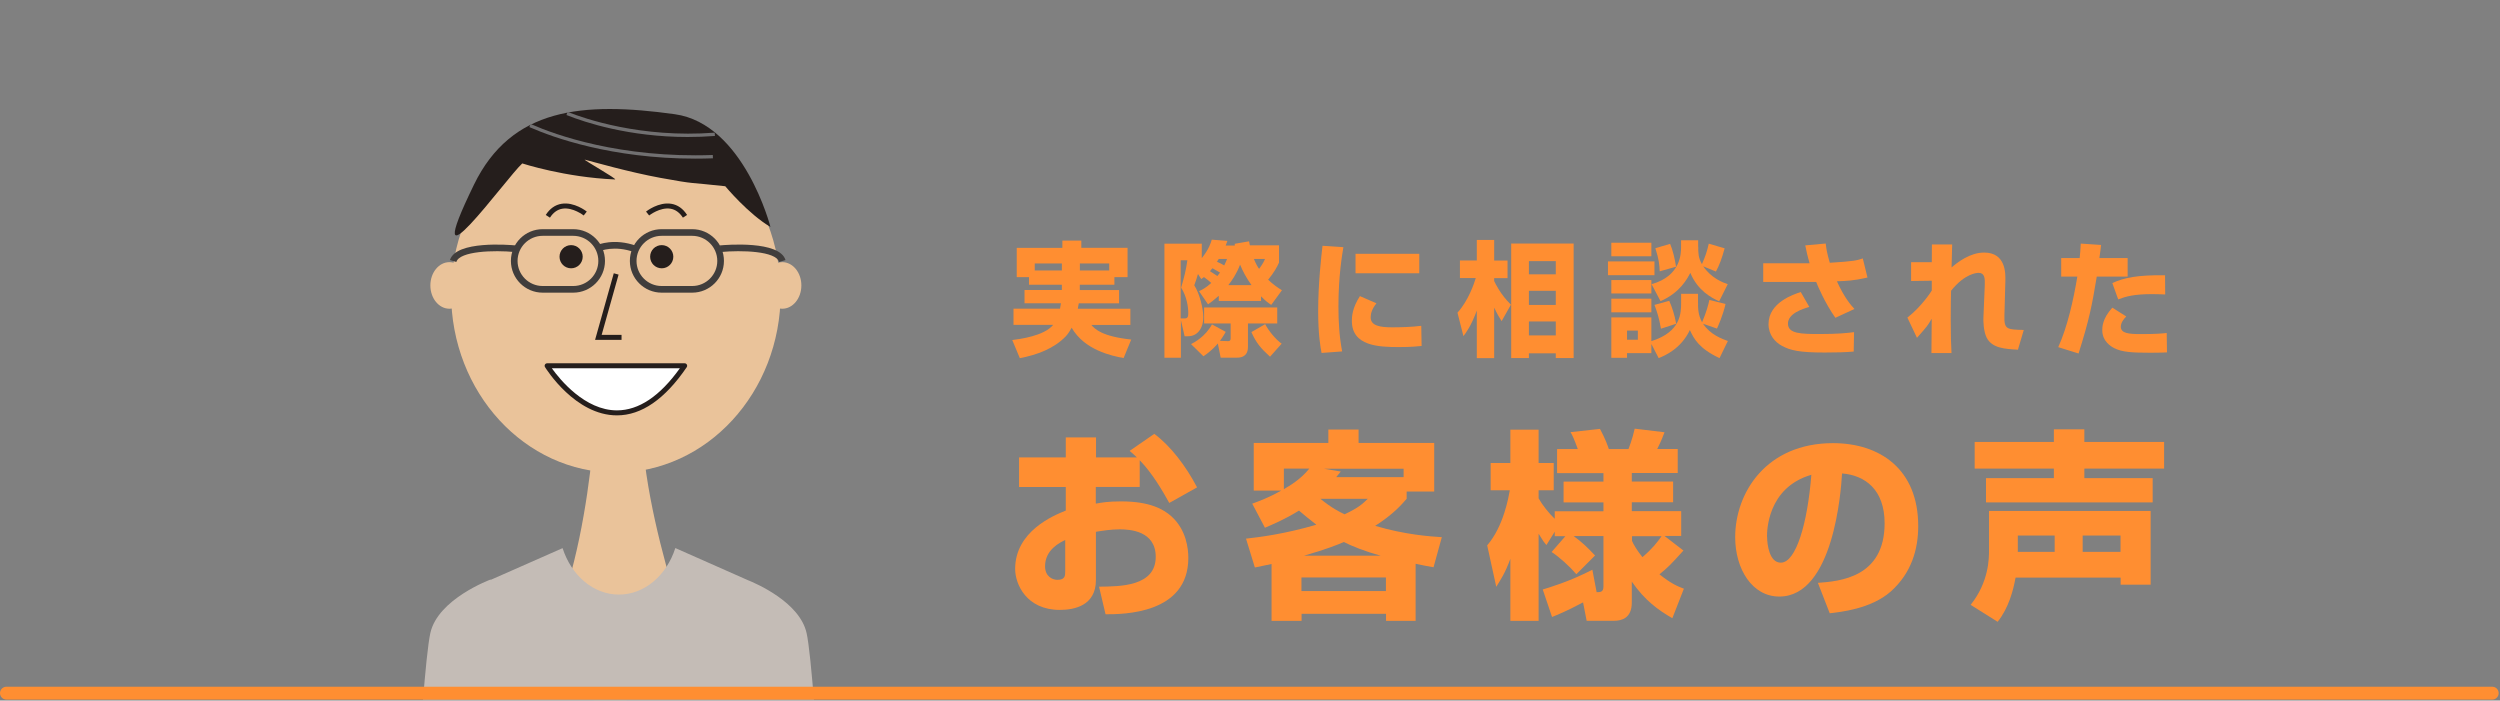 <svg width="389" height="109" viewBox="0 0 389 109" fill="none" xmlns="http://www.w3.org/2000/svg">
<rect x="0" y="0" width="389" height="109" fill="#808080" stroke="none"/>
<mask id="mask0_217_2234" style="mask-type:alpha" maskUnits="userSpaceOnUse" x="51" y="0" width="95" height="109">
<rect x="51.61" width="94.079" height="108.854" fill="#D9D9D9"/>
</mask>
<g mask="url(#mask0_217_2234)">
<path d="M92.865 60.498C92.865 60.498 92.208 89.748 82.839 103.31L94.763 110.378L108.605 103.31C108.605 103.31 98.146 76.39 100.049 60.364L92.863 60.501L92.865 60.498Z" fill="#EAC39A"/>
<path d="M121.468 45.665C121.468 61.06 109.99 73.54 95.832 73.54C81.674 73.54 70.193 61.06 70.193 45.665C70.193 30.27 81.672 17.787 95.832 17.787C109.992 17.787 121.468 30.267 121.468 45.662V45.665Z" fill="#EAC39A"/>
<path d="M72.899 44.414C72.899 46.415 71.571 48.038 69.932 48.038C68.293 48.038 66.965 46.415 66.965 44.414C66.965 42.413 68.293 40.79 69.932 40.79C71.571 40.79 72.899 42.413 72.899 44.414Z" fill="#EAC39A"/>
<path d="M124.693 44.414C124.693 46.415 123.365 48.038 121.727 48.038C120.088 48.038 118.76 46.415 118.76 44.414C118.76 42.413 120.088 40.79 121.727 40.79C123.365 40.79 124.693 42.413 124.693 44.414Z" fill="#EAC39A"/>
<path d="M90.668 39.944C90.668 40.941 89.86 41.748 88.863 41.748C87.867 41.748 87.061 40.941 87.061 39.944C87.061 38.947 87.869 38.14 88.863 38.14C89.857 38.14 90.668 38.947 90.668 39.944Z" fill="#251E1C"/>
<path d="M104.768 39.944C104.768 40.941 103.96 41.748 102.964 41.748C101.967 41.748 101.162 40.941 101.162 39.944C101.162 38.947 101.97 38.14 102.964 38.14C103.958 38.14 104.768 38.947 104.768 39.944Z" fill="#251E1C"/>
<path d="M96.712 52.88H92.594L95.503 42.52L96.251 42.729L93.619 52.103H96.712V52.88Z" fill="#251E1C"/>
<path d="M85.133 56.915C85.133 56.915 95.304 73.403 106.529 56.915H85.133Z" fill="white"/>
<path d="M95.995 64.632C89.513 64.632 84.993 57.428 84.804 57.12C84.729 57.001 84.726 56.85 84.796 56.726C84.864 56.605 84.996 56.527 85.135 56.527H106.531C106.676 56.527 106.808 56.607 106.875 56.734C106.943 56.861 106.935 57.016 106.852 57.135C103.466 62.111 99.813 64.632 95.998 64.632H95.995ZM85.868 57.303C87.093 59.017 90.996 63.853 95.995 63.855C99.384 63.855 102.677 61.653 105.786 57.303H85.868Z" fill="#251E1C"/>
<path d="M85.57 33.868L84.918 33.446C85.555 32.457 86.383 31.872 87.375 31.709C89.342 31.385 91.227 32.858 91.304 32.92L90.823 33.529C90.807 33.516 89.13 32.206 87.499 32.475C86.733 32.602 86.085 33.071 85.573 33.865L85.57 33.868Z" fill="#251E1C"/>
<path d="M106.259 33.868C105.744 33.071 105.094 32.602 104.328 32.475C102.695 32.206 101.022 33.516 101.007 33.529L100.523 32.921C100.603 32.858 102.485 31.383 104.455 31.709C105.446 31.872 106.272 32.457 106.912 33.446L106.259 33.868Z" fill="#251E1C"/>
<path d="M89.197 45.538H84.436C81.713 45.538 79.497 43.322 79.497 40.599C79.497 37.876 81.713 35.66 84.436 35.66H89.197C91.92 35.66 94.136 37.876 94.136 40.599C94.136 43.322 91.92 45.538 89.197 45.538ZM84.436 36.695C82.283 36.695 80.533 38.448 80.533 40.599C80.533 42.75 82.283 44.503 84.436 44.503H89.197C91.351 44.503 93.101 42.75 93.101 40.599C93.101 38.448 91.348 36.695 89.197 36.695H84.436Z" fill="#403D3C"/>
<path d="M107.706 45.538H102.946C100.222 45.538 98.007 43.322 98.007 40.599C98.007 37.876 100.222 35.66 102.946 35.66H107.706C110.43 35.66 112.646 37.876 112.646 40.599C112.646 43.322 110.43 45.538 107.706 45.538ZM102.946 36.695C100.792 36.695 99.042 38.448 99.042 40.599C99.042 42.75 100.792 44.503 102.946 44.503H107.706C109.86 44.503 111.61 42.75 111.61 40.599C111.61 38.448 109.858 36.695 107.706 36.695H102.946Z" fill="#403D3C"/>
<path d="M121.235 40.764C120.717 39.058 115.374 38.908 112.128 39.216L112.029 38.186C112.974 38.095 121.3 37.399 122.226 40.464L121.235 40.764Z" fill="#403D3C"/>
<path d="M71.004 40.764L70.012 40.464C70.939 37.399 79.264 38.098 80.209 38.186L80.111 39.216C76.865 38.908 71.519 39.058 71.004 40.764Z" fill="#403D3C"/>
<path d="M98.674 39.232C95.591 38.116 93.368 39.061 93.344 39.069L92.93 38.121C93.036 38.075 95.558 37.003 99.026 38.259L98.674 39.232Z" fill="#403D3C"/>
<path d="M81.265 25.429C81.265 25.429 87.895 27.596 95.69 27.922C96.228 27.945 90.473 24.707 91.022 24.849C92.301 25.183 97.885 26.783 102.764 27.676C108.517 28.73 106.994 28.326 112.85 28.978C112.85 28.978 116.428 33.288 119.884 35.313C119.884 35.313 115.765 19.268 104.999 17.772C90.668 15.778 79.578 16.77 73.755 28.724C64.731 47.252 78.752 27.715 81.265 25.429Z" fill="#251E1C"/>
<path d="M108.157 24.684C95.089 24.684 85.992 21.355 82.544 19.848C82.456 19.809 82.399 19.783 82.376 19.775L82.541 19.286C82.565 19.294 82.637 19.325 82.751 19.374C86.406 20.971 96.466 24.634 110.911 24.117L110.929 24.634C109.987 24.668 109.06 24.684 108.157 24.684Z" fill="#717071"/>
<path d="M107.028 21.318C97.869 21.318 91.025 19.038 88.275 17.948C88.206 17.919 88.162 17.904 88.144 17.896L88.307 17.404C88.327 17.412 88.382 17.433 88.465 17.466C90.9 18.435 99.741 21.52 111.206 20.64L111.245 21.155C109.793 21.267 108.382 21.316 107.023 21.316L107.028 21.318Z" fill="#717071"/>
<path d="M125.509 98.521C124.45 93.698 117.616 90.768 116.327 90.255L105.081 85.277C103.728 89.51 100.31 92.515 96.308 92.515C92.306 92.515 88.897 89.518 87.538 85.29L76.349 90.227V90.17C76.349 90.17 68.128 93.188 66.958 98.516C66.235 101.798 65.267 115.462 64.447 128.91H128.02C127.199 115.462 126.231 101.796 125.509 98.516V98.521Z" fill="#C4BCB6"/>
</g>
<path d="M165.228 44.304H160.114V43.122H158.205V38.567H165.303V37.44H168.252V38.557H175.447V43.122H173.399V44.304H168.016V45.131H174.128V47.194H167.856C167.834 47.344 167.813 47.505 167.705 48.043H175.887V50.556H169.807C170.365 51.19 171.426 52.34 176.016 52.834L174.836 55.713C172.96 55.369 168.756 54.477 166.751 50.997C166.579 51.308 166.226 51.921 165.84 52.329C163.974 54.263 161.368 55.208 158.687 55.734L157.508 52.909C158.666 52.759 162.462 52.286 163.877 50.546H157.701V48.032H164.939C164.982 47.795 165.014 47.667 165.089 47.183H159.417V45.121H165.228V44.293V44.304ZM165.228 40.995H161.004V42.08H165.228V40.995ZM168.027 42.08H172.595V40.995H168.027V42.08Z" fill="#FF8E31"/>
<path d="M186.964 40.211C188.143 38.729 188.39 37.816 188.551 37.289L190.985 37.482C190.813 37.923 190.792 37.987 190.717 38.202H192.143C192.143 38.105 192.122 38.009 192.122 37.934L194.363 37.547C194.416 37.912 194.438 37.977 194.481 38.17H199.017V40.856C198.706 41.554 198.191 42.478 197.322 43.52C198.094 44.272 198.813 44.755 199.467 45.163L197.805 47.441C197.397 47.172 196.893 46.818 196.218 46.109V46.829H189.645V46.023C188.926 46.657 188.444 47.033 187.972 47.355L186.567 45.303C187.028 45.088 187.586 44.841 188.476 44.025C188.09 43.692 187.704 43.37 187.339 43.112C187.2 43.23 187.125 43.283 186.91 43.423L186.406 42.628C186.235 43.23 186.042 43.842 185.827 44.39C186.674 45.722 187.232 48.021 187.232 49.343C187.232 51.222 186.213 52.318 184.884 52.318H184.326L183.747 49.804V55.659H181.184V37.912H186.996V40.211H186.964ZM184.358 49.547C184.841 49.547 184.894 49.214 184.894 48.719C184.894 47.656 184.626 46.109 183.79 44.755C184.294 42.993 184.541 42.016 184.755 40.501H183.715V49.547H184.347H184.358ZM190.728 51.631C190.513 51.996 190.267 52.458 189.816 53.038L191.049 53.081C191.489 53.102 191.489 52.812 191.489 52.555V50.331H187.361V47.839H198.738V50.331H194.181V53.983C194.181 55.509 193.076 55.648 192.518 55.648H189.934L189.495 53.446C189.323 53.64 188.572 54.563 187.253 55.434L185.323 53.543C185.806 53.307 187.575 52.361 188.583 50.471L190.706 51.631H190.728ZM189.838 42.413C189.548 42.242 189.452 42.177 188.658 41.737C188.444 41.984 188.347 42.08 188.272 42.199C188.68 42.446 189.001 42.66 189.43 42.95C189.57 42.779 189.666 42.639 189.838 42.413ZM189.645 40.286C189.527 40.48 189.473 40.576 189.355 40.727C189.934 40.974 189.988 41.017 190.492 41.307C190.781 40.705 190.856 40.48 190.931 40.286H189.634H189.645ZM194.738 44.369C193.891 43.187 193.387 42.22 192.958 41.178C192.358 42.725 191.65 43.692 191.124 44.369H194.727H194.738ZM197.612 55.498C196.186 54.198 195.467 53.371 194.717 51.674L196.861 50.438C197.365 51.427 198.459 52.78 199.424 53.478L197.612 55.509V55.498ZM195.103 40.286C195.446 41.114 195.735 41.597 195.918 41.833C196.54 40.985 196.668 40.673 196.84 40.286H195.103Z" fill="#FF8E31"/>
<path d="M209.032 38.449C208.839 39.631 208.26 42.929 208.26 47.709C208.26 50.03 208.399 52.404 208.839 54.682L205.633 54.918C205.461 53.994 205.107 52.039 205.107 48.408C205.107 44.078 205.59 39.943 205.783 38.245L209.021 38.46L209.032 38.449ZM214.168 47.205C213.45 48.096 213.278 48.827 213.278 49.385C213.278 50.696 214.747 50.932 216.613 50.932C217.986 50.932 219.798 50.879 221.149 50.696L221.202 53.833C220.645 53.887 219.583 54.005 217.696 54.005C214.533 54.005 210.351 53.854 210.351 49.944C210.351 49.439 210.351 47.978 211.605 46.077L214.168 47.194V47.205ZM220.838 39.491V42.521H210.919V39.491H220.838Z" fill="#FF8E31"/>
<path d="M226.779 48.655C228.473 46.818 229.406 44.035 229.631 43.262H227.165V40.533H229.792V37.332H232.494V40.544H234.574V43.273H232.494V43.735C232.687 44.121 233.437 45.765 235.1 47.409L233.652 49.966C233.244 49.332 232.955 48.848 232.494 47.86V55.724H229.792V48.322C228.945 50.642 228.172 51.684 227.711 52.307L226.789 48.676L226.779 48.655ZM244.858 37.891V55.713H242.08V54.983H237.898V55.713H235.142V37.891H244.868H244.858ZM237.898 40.63V42.682H242.08V40.63H237.898ZM237.898 45.249V47.452H242.08V45.249H237.898ZM237.898 50.019V52.189H242.08V50.019H237.898Z" fill="#FF8E31"/>
<path d="M250.198 40.673H257.436V42.822H250.198V40.673ZM250.723 37.773H256.953V39.878H250.723V37.773ZM250.723 43.574H256.953V45.658H250.723V43.574ZM256.953 53.543V54.95H253.168V55.67H250.723V49.386H256.953V53.081C261.585 51.631 261.585 48.698 261.585 46.99V45.711H264.212V46.925C264.212 48.01 264.212 48.988 264.845 50.148C265.564 48.408 265.767 47.602 265.982 46.667L268.491 47.301C268.126 48.988 267.311 50.803 267.161 51.126L264.995 50.374C266.1 52.071 268.019 52.769 268.856 53.059L267.558 55.724C264.416 54.252 263.569 52.748 262.947 51.351C261.542 54.284 259.087 55.316 258.09 55.724L256.953 53.521V53.543ZM250.723 46.474H256.953V48.601H250.723V46.474ZM253.168 51.437V52.866H254.851V51.437H253.168ZM264.245 38.374C264.245 39.341 264.245 40.114 264.824 41.103C265.381 39.824 265.596 39.169 265.885 37.912L268.352 38.643C267.89 40.329 267.537 41.232 267 42.252L265.017 41.436C266.314 43.327 268.126 43.971 268.834 44.218L267.504 46.882C266.271 46.324 264.17 45.217 263.012 42.456C262.55 43.348 261.425 45.529 258.379 46.861L256.985 44.218C261.575 42.94 261.575 39.384 261.575 38.396V37.386H264.234V38.374H264.245ZM259.73 46.796C260.159 47.763 260.556 48.945 260.813 50.374L258.444 51.147C258.154 49.428 257.822 48.462 257.436 47.441L259.73 46.807V46.796ZM259.87 37.944C260.309 38.954 260.62 40.383 260.792 41.5L258.25 42.22C258.208 41.199 258.133 40.361 257.575 38.621L259.87 37.944Z" fill="#FF8E31"/>
<path d="M284.082 37.891C284.179 38.696 284.254 39.298 284.715 40.888C288.5 40.651 288.94 40.523 289.851 40.211L290.58 43.187C288.339 43.692 287.342 43.713 285.819 43.767C287.031 46.41 288.018 47.495 288.554 48.075L285.584 49.45C283.921 47.087 282.849 44.497 282.592 43.864H274.357V40.963H281.573C281.23 39.803 281.048 38.911 280.898 38.181L284.082 37.891ZM281.519 47.763C280.512 48.053 278.206 48.773 278.206 50.352C278.206 51.931 280.211 51.974 283.203 51.974C285.927 51.974 287.374 51.824 288.489 51.684L288.436 54.703C287.106 54.821 285.659 54.853 283.9 54.853C279.965 54.853 278.56 54.52 277.23 53.79C276.212 53.231 275.182 52.125 275.182 50.428C275.182 47.065 279.118 45.787 280.201 45.443L281.53 47.763H281.519Z" fill="#FF8E31"/>
<path d="M303.759 38.02C303.759 38.17 303.684 41.232 303.663 41.618C304.553 40.845 306.515 39.298 308.735 39.298C312.144 39.298 312.048 42.607 312.037 43.627L311.887 49.117C311.833 51.265 312.252 51.276 314.9 51.341L313.989 54.413C311.919 54.295 310 54.177 309.142 52.576C308.617 51.566 308.606 49.89 308.617 49.525L308.831 44.368C308.874 43.283 308.81 42.456 307.866 42.456C307.619 42.456 305.743 42.532 303.587 45.239C303.566 46.13 303.534 47.538 303.534 49.568C303.534 52.2 303.587 53.725 303.652 54.939H300.531C300.531 54.091 300.574 50.342 300.574 49.59C299.952 50.653 299.942 50.696 298.28 52.565L296.789 49.418C298.966 47.731 300.478 45.4 300.585 45.206V43.681L297.368 43.724V40.802H300.585C300.585 40.49 300.606 38.159 300.606 38.041H303.77L303.759 38.02Z" fill="#FF8E31"/>
<path d="M326.931 38.105C326.878 38.632 326.856 38.782 326.663 40.157H331.06V43.036H326.256C325.505 47.602 325.076 49.761 323.425 55.004L320.262 54.016C321.688 50.9 322.653 46.56 323.232 43.036H320.723V40.157H323.597C323.672 39.438 323.715 38.9 323.768 37.901L326.931 38.116V38.105ZM330.845 49.235C330.513 49.579 329.998 50.18 329.998 50.825C329.998 51.846 331.156 51.985 333.086 51.985C335.574 51.985 336.443 51.889 337.14 51.813L337.183 54.832C336.679 54.853 336.143 54.886 334.62 54.886C331.725 54.886 330.181 54.789 328.969 54.166C328.54 53.951 327.114 53.145 327.114 51.384C327.114 50.922 327.114 49.59 328.679 47.871L330.856 49.246L330.845 49.235ZM336.904 45.819C336.303 45.797 335.724 45.765 334.856 45.765C332.121 45.765 330.824 46.109 329.591 46.582L328.679 44.046C330.459 43.219 332.615 42.768 336.882 42.832L336.904 45.83V45.819Z" fill="#FF8E31"/>
<path d="M179.552 67.469C182.132 69.355 184.537 72.533 186.263 75.833L181.94 78.26C180.842 76.287 179.343 73.703 177.339 71.607V75.763H170.506V78.365C171.378 78.208 172.389 78.016 174.428 78.016C178.942 78.016 181.016 79.238 182.271 80.338C184.624 82.469 184.903 85.42 184.903 86.817C184.903 95.547 174.777 95.582 172.023 95.582L171.012 91.287C174.306 91.252 179.831 91.252 179.831 86.642C179.831 82.591 175.788 82.364 174.219 82.364C172.807 82.364 171.395 82.608 170.524 82.748V90.257C170.524 94.273 167.108 94.901 164.911 94.901C159.7 94.901 157.957 90.885 157.957 88.528C157.957 82.661 163.953 80.198 165.835 79.448V75.781H158.567V71.171H165.835V68.062H170.541V71.171H176.903C176.624 70.891 176.398 70.699 175.77 70.158L179.587 67.521L179.552 67.469ZM165.748 84.023C164.929 84.424 162.611 85.524 162.611 88.109C162.611 89.715 163.778 90.222 164.528 90.222C165.748 90.222 165.748 89.558 165.748 88.894V84.023Z" fill="#FF8E31"/>
<path d="M194.821 78.382C196.006 77.946 197.453 77.404 199.37 76.339H195.082V68.918H206.69V66.84H211.396V68.918H223.162V76.479H218.874V77.614C218.124 78.469 216.869 79.971 213.976 81.822C218.647 83.202 222.447 83.464 224.347 83.586L223.057 88.266C222.151 88.108 221.453 87.986 220.268 87.724V96.612H215.667V95.512H202.525V96.612H197.854V87.759C196.982 87.951 196.564 88.039 195.257 88.3L193.88 83.813C196.076 83.568 199.841 83.097 204.825 81.647C203.64 80.74 202.786 80.006 202.124 79.447C199.841 80.862 198.045 81.578 196.825 82.119L194.856 78.382H194.821ZM199.771 72.917V76.112C200.677 75.571 202.368 74.61 203.727 72.917H199.771ZM202.507 89.855V91.968H215.649V89.855H202.507ZM214.865 86.467C212.285 85.769 210.351 84.965 209.096 84.337C208.189 84.738 206.377 85.472 202.891 86.467H214.865ZM205.453 77.614C207.178 79.028 208.433 79.657 209.218 80.024C211.379 79.011 212.006 78.417 212.826 77.614H205.453ZM218.403 74.261V72.934H205.993L208.625 73.371C208.224 73.877 208.085 74.034 207.91 74.244H218.421L218.403 74.261Z" fill="#FF8E31"/>
<path d="M243.572 83.429H241.916V82.73L240.626 84.808C240.225 84.337 240.121 84.215 239.406 83.044V96.612H235.014V86.939C234.229 89.139 233.41 90.361 232.818 91.304L231.406 84.861C234.003 81.84 234.735 77.282 234.927 76.287H231.946V72.043H235.014V66.857H239.406V72.043H241.759V76.287H239.406V77.544C239.946 78.522 241.062 79.936 241.916 80.722V79.552H249.498V78.173H243.293V74.942H249.498V73.615H242.282V69.878H245.506C244.879 68.15 244.635 67.678 244.373 67.242L248.957 66.735C249.811 68.307 250.212 69.494 250.334 69.878H253.385C253.507 69.564 253.977 68.394 254.361 66.7L258.997 67.259C258.84 67.695 258.457 68.708 257.864 69.861H261.054V73.598H253.907V74.925H260.339V78.155H253.907V79.535H261.594V83.394H258.997L261.943 85.664C260.025 87.777 259.659 88.178 258.213 89.366C260.06 90.832 261.001 91.217 262.012 91.601L260.217 96.193C257.986 94.901 255.947 93.434 253.907 90.501V93.766C253.907 96.176 252.339 96.595 251.154 96.595H246.883L246.326 93.731C243.589 95.18 242.282 95.687 241.498 96.001L240.051 91.723C240.957 91.444 244.129 90.536 247.772 88.65L248.435 92.142C249.027 92.142 249.498 92.142 249.498 91.234V83.411H244.861C246.186 84.389 246.936 85.105 248.191 86.432L245.28 89.348C244.269 88.161 242.648 86.677 241.428 85.891L243.589 83.411L243.572 83.429ZM253.925 84.127C254.169 84.721 254.709 85.629 255.563 86.694C257.132 85.35 257.847 84.406 258.544 83.429H253.942V84.127H253.925Z" fill="#FF8E31"/>
<path d="M282.858 90.693C286.24 90.449 293.246 89.873 293.246 81.421C293.246 76.182 290.196 73.947 286.623 73.668C286.466 76.409 285.281 92.823 276.862 92.823C272.627 92.823 269.995 88.528 269.995 83.586C269.995 76.636 274.858 68.953 285.211 68.953C292.427 68.953 298.475 72.917 298.475 81.858C298.475 85.437 297.447 89.139 294.205 92.038C291.137 94.744 286.362 95.233 284.706 95.425L282.858 90.676V90.693ZM274.963 83.534C274.963 84.721 275.311 87.55 277.089 87.55C279.477 87.55 281.255 81.386 281.847 73.877C274.945 75.885 274.945 82.731 274.945 83.516L274.963 83.534Z" fill="#FF8E31"/>
<path d="M313.622 89.872C313.273 91.828 312.558 94.587 310.833 96.752L306.632 94.116C309.491 90.536 309.491 86.851 309.491 85.594V79.5H334.642V90.972H329.971V89.872H313.639H313.622ZM319.583 66.805H324.324V68.761H336.734V72.917H324.324V74.401H334.956V78.173H309.02V74.401H319.583V72.917H307.26V68.761H319.583V66.805ZM319.705 85.874V83.324H313.97V85.874H319.705ZM329.953 85.874V83.324H324.062V85.874H329.953Z" fill="#FF8E31"/>
<line x1="1" y1="107.854" x2="387.792" y2="107.854" stroke="#FF8E31" stroke-width="2" stroke-linecap="round"/>
</svg>

